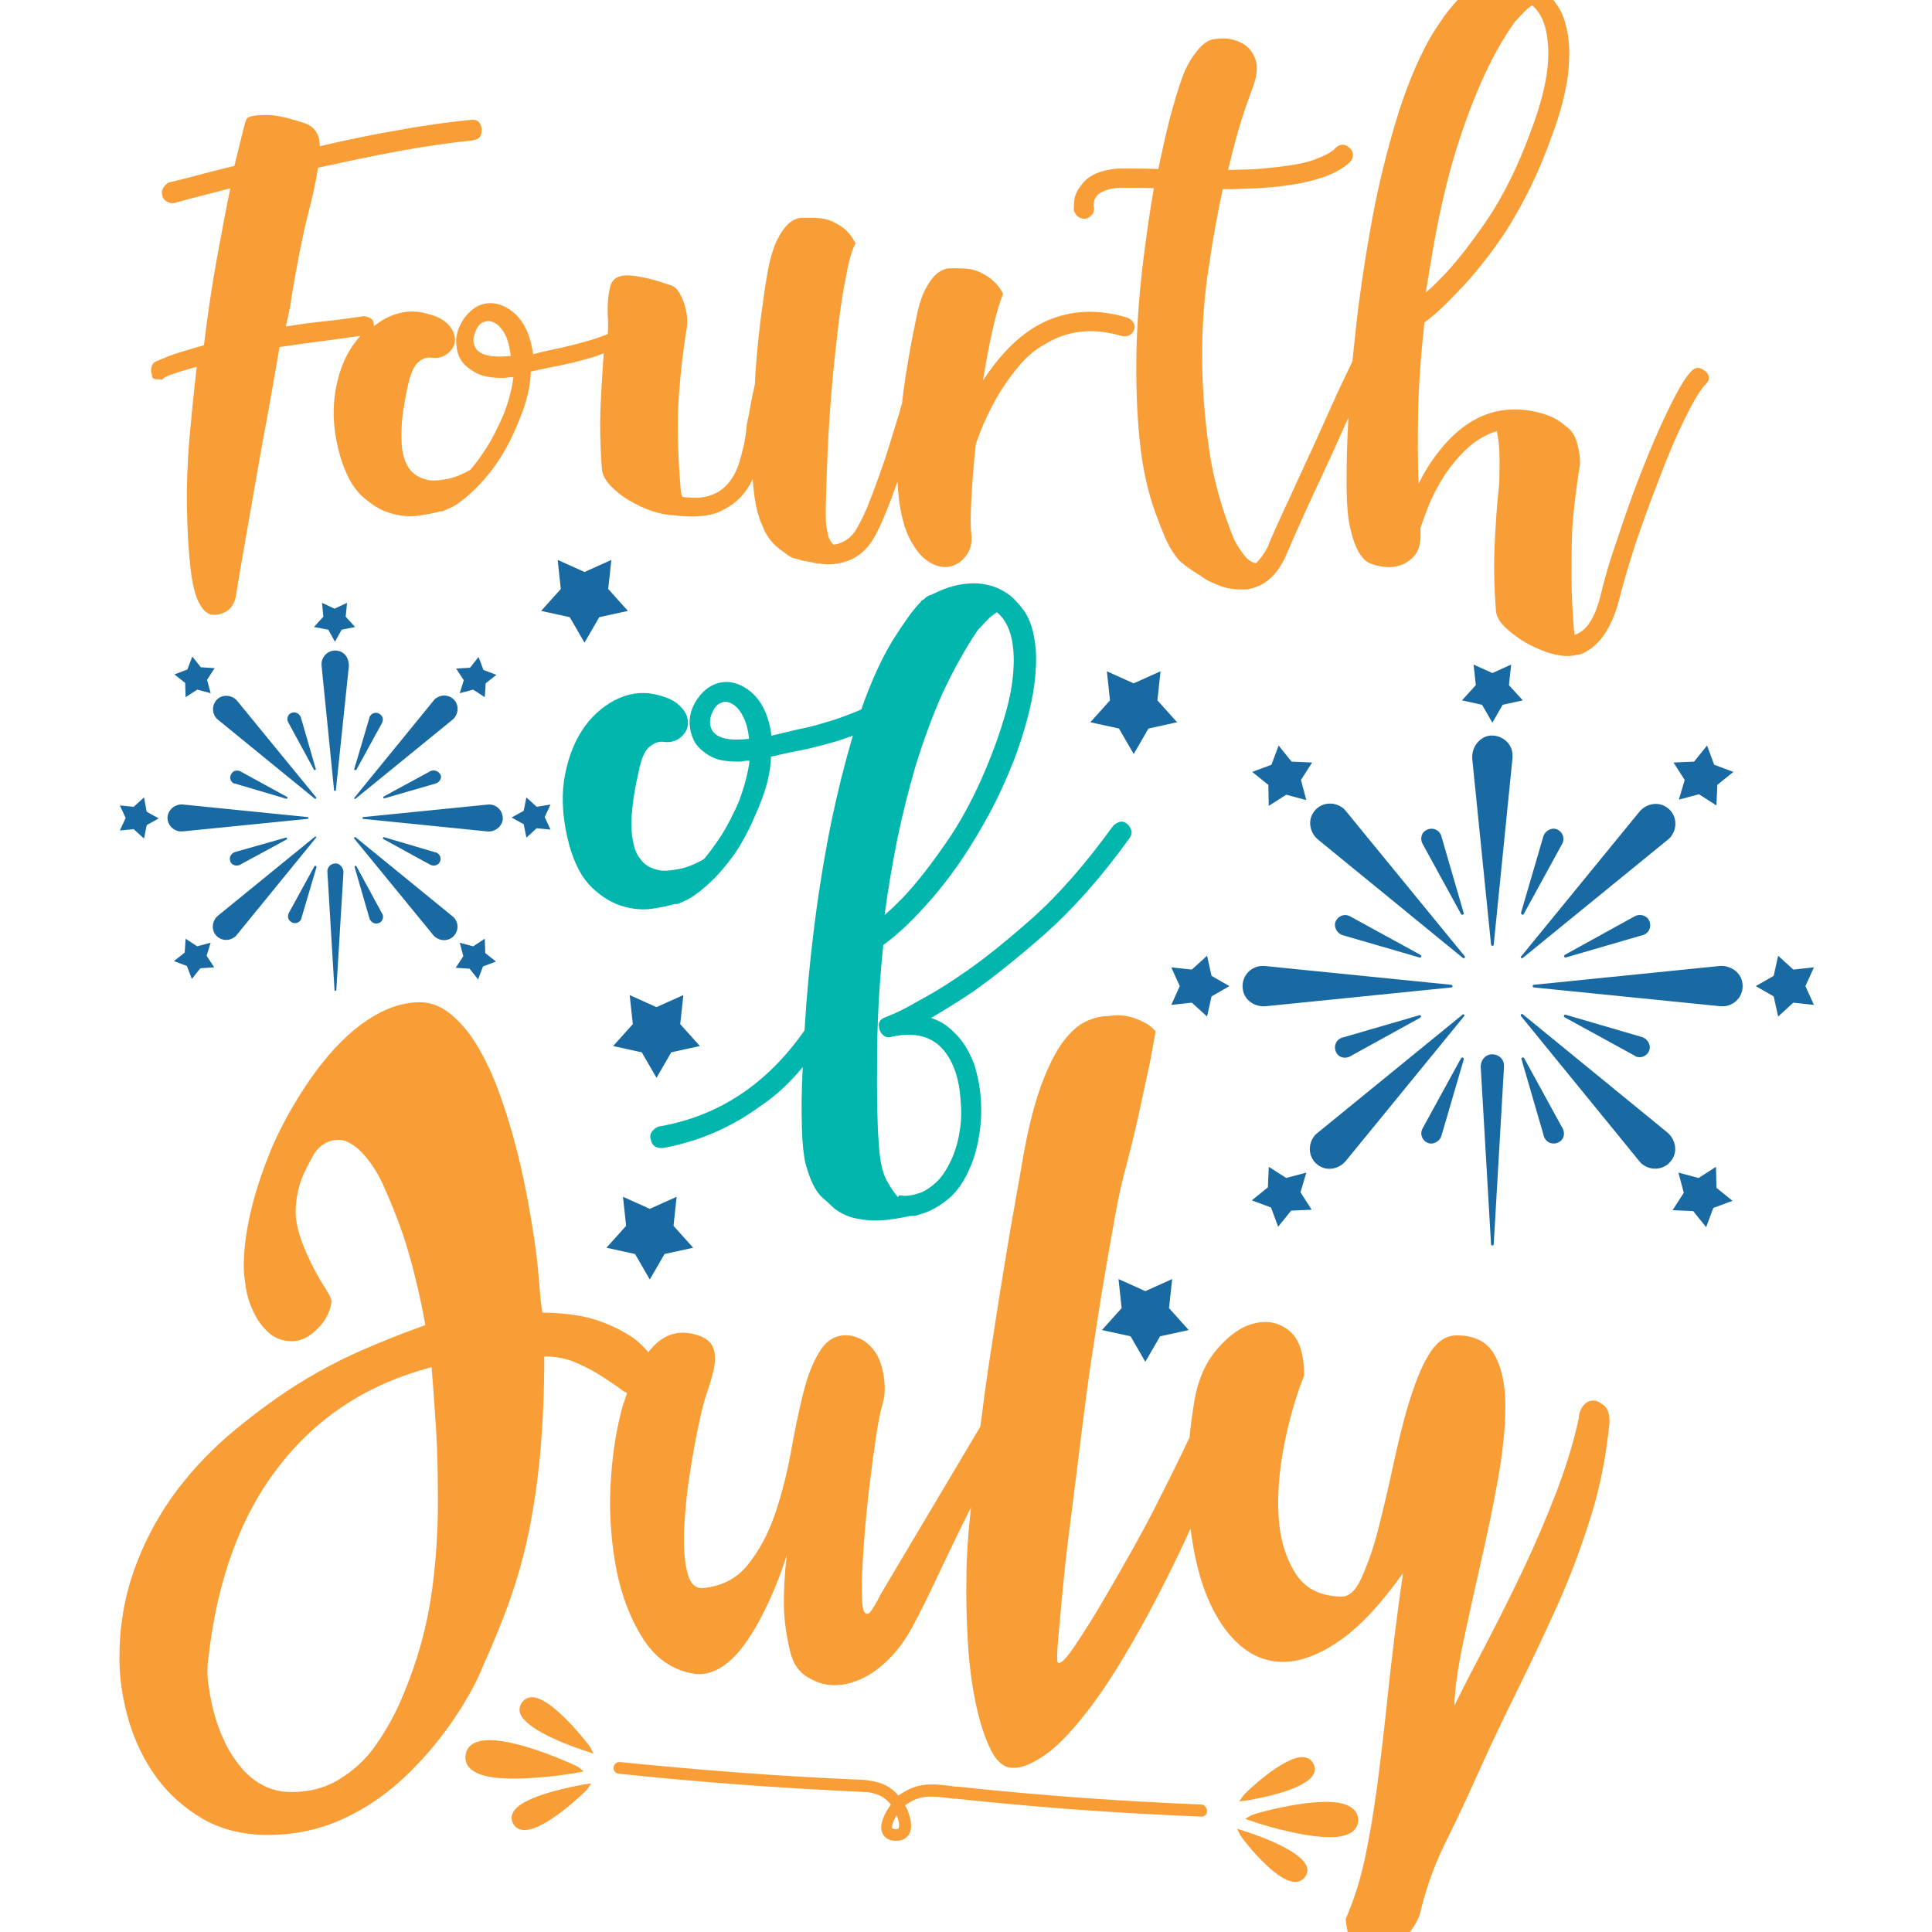<?xml version="1.0" encoding="utf-8"?>
<!-- Generator: Adobe Illustrator 18.0.0, SVG Export Plug-In . SVG Version: 6.00 Build 0)  -->
<!DOCTYPE svg PUBLIC "-//W3C//DTD SVG 1.1//EN" "http://www.w3.org/Graphics/SVG/1.1/DTD/svg11.dtd">
<svg version="1.1" id="Layer_1" xmlns="http://www.w3.org/2000/svg" xmlns:xlink="http://www.w3.org/1999/xlink" x="0px" y="0px"
	 viewBox="0 0 432 432" enable-background="new 0 0 432 432" xml:space="preserve">
<path fill="#00B6AD" d="M200.6,267.2L200.6,267.2c-0.1,0-0.1,0-0.2,0H200.6z M252.5,187.5c-6.2,8.6-12.5,15.7-18.8,21.3
	c-6.4,5.6-11.9,10-16.5,13.2c-3.2,2.1-6.2,4-9,5.6c1.4,0.5,2.6,1.1,3.5,1.8c0.9,0.7,1.7,1.5,2.5,2.3c1.5,1.7,2.7,3.8,3.6,6.2
	c0.8,2.5,1.3,5,1.5,7.7c0.2,2.7,0.1,5.3-0.3,7.9c-0.4,2.6-1,5-1.9,7.1c-1.4,3.5-3.2,6-5.2,7.6c-2,1.6-3.8,2.6-5.5,3.1
	c-0.5,0.2-1,0.3-1.5,0.5c-0.5,0.1-1,0.1-1.5,0.1c-3.6,0.8-6.5,1.1-8.7,1c-2.2-0.2-4-0.5-5.4-1.1c-1.4-0.6-2.5-1.3-3.2-2
	c-0.8-0.8-1.5-1.4-2.1-1.9c-1.6-1.4-2.9-4-3.9-7.8c-0.4-1.7-0.7-4.4-0.8-8.1c-0.1-3.7-0.1-8.2,0.2-13.4c-1.4,1.7-2.9,3.3-4.4,4.7
	c-1.5,1.4-3.1,2.7-4.9,3.9c-6.5,4.8-13.8,8-21.9,9.5h-0.5c-1.3,0-2.1-0.7-2.3-2c-0.2-0.6-0.1-1.2,0.3-1.7c0.4-0.5,0.9-0.9,1.5-1.1
	c13.4-2.3,24.2-9.5,32.6-21.5c0.4-7,1.1-14.6,2.1-22.7c1-8.1,2.3-16.1,3.9-24c1.4-6.7,3-13.1,4.8-19.2c-1.7,0.6-3.3,1.2-4.9,1.6
	c-2.5,0.7-4.8,1.3-6.9,1.7c-2.2,0.4-4.3,0.9-6.5,1.4c-0.1,3.4-1,7.2-2.8,11.4c-1.9,4.6-3.8,8.3-5.9,11.1c-2.1,2.8-4.1,5-5.9,6.5
	c-1.8,1.6-3.3,2.6-4.6,3.2c-1.2,0.6-1.9,0.8-2,0.8l-0.2-0.1c-1.3,0.4-3.1,0.8-5.2,1.1s-4.4,0.1-6.7-0.6c-2.3-0.7-4.6-2.1-6.7-4.1
	c-2.2-2.1-3.9-5.2-5.1-9.5c-1.4-5.2-1.8-10-1.2-14.4c0.7-4.4,2-8.1,4-11.2c2-3.1,4.5-5.3,7.3-6.8c2.9-1.5,5.8-2,8.8-1.4
	c2.4,0.5,4.1,1.2,5.2,2.1c1.1,0.9,1.9,1.9,2.2,2.9c0.5,1.6,0.2,3-0.9,4.2c-1.1,1.2-2.5,1.7-4.2,1.5c-1.1-0.2-2.2,0.2-3.3,1.1
	c-1.1,0.9-1.9,2.9-2.5,6c-0.6,2.7-1.1,5.3-1.3,7.7c-0.3,2.5-0.3,4.7,0,6.6c0.3,2,0.8,3.6,1.8,4.8c0.9,1.3,2.3,2.1,4.2,2.5
	c0.8,0.2,2.2,0.1,4-0.2c1.9-0.3,3.9-1.1,6-2.3c1.2-1.4,2.5-3.2,3.9-5.3c1.3-2.1,2.7-4.7,4-7.8c1.2-3.3,2-6.3,2.3-8.9
	c-0.5,0-1,0-1.4,0.1c-0.4,0.1-0.8,0.1-1.2,0.1c-2.8,0-4.9-0.4-6.3-1.3c-1.4-0.8-2.5-1.8-3.2-2.8c-0.6-1-1-2.1-1.2-3.4
	c-0.2-1.3-0.1-2.4,0.2-3.5c0.3-1.1,0.8-2.1,1.5-3.1c0.7-1,1.4-1.7,2.2-2.3c1.4-1,3-1.5,4.6-1.4c1.6,0.1,3.1,0.7,4.6,1.8
	c2.8,2.1,4.5,5.5,5.1,10.2c2-0.5,3.9-0.9,5.9-1.4c2-0.4,4.1-0.9,6.3-1.6c2.2-0.6,4.6-1.5,7.3-2.6c0.2-0.1,0.4-0.2,0.6-0.3
	c2.1-6,4.4-11.1,7-15.4c2.6-4.1,4.6-6.9,6-8.3c0.2-0.2,0.3-0.3,0.4-0.5c0-0.1,0.2-0.2,0.4-0.3l0.3-0.2c0.4-0.4,0.8-0.7,1.2-0.8
	c0.4-0.1,0.7-0.3,1.2-0.5c2.4-1.2,4.8-1.9,7.3-2.1c3.6-0.3,6.7,0.6,9.4,2.6c1,0.8,2.1,2,3.2,3.5c1.1,1.6,1.9,3.7,2.3,6.3
	c0.5,2.7,0.5,6,0,10c-0.5,4-1.7,8.8-3.6,14.4c-1.4,4-3.1,7.9-4.9,11.6c-1.9,3.8-3.9,7.3-6,10.6c-3.4,5.4-7.2,10.3-11.4,14.7
	c-1.4,1.5-2.8,2.9-4.2,4.1c-1.3,1.2-2.6,2.2-3.7,3c-0.6,5.8-1,11.3-1.2,16.6c-0.2,5.3-0.2,10-0.2,14.2c0,4.2,0.1,7.8,0.2,10.7
	c0.2,2.9,0.3,4.9,0.5,6c0.3,2.2,0.8,4,1.6,5.4c0.8,1.4,1.6,2.6,2.4,3.5l0.2-0.4c0.2,0,0.7,0,1.3,0.1c0.9,0,2-0.2,3.2-0.6
	c1.3-0.4,2.6-1.3,3.9-2.5c1.3-1.2,2.5-3.1,3.6-5.6c0.7-1.7,1.3-3.7,1.6-5.9c0.4-2.3,0.4-4.5,0.2-6.7c-0.3-4.9-1.6-8.7-3.9-11.4
	c-2.6-3-6.4-4-11.4-2.9c-0.6,0.2-1.2,0.2-1.7-0.1c-0.5-0.3-0.9-0.8-1.1-1.4c-0.5-1.4-0.1-2.4,1.4-2.9c1.3-0.5,2.9-1.2,4.6-2.1
	c1.4-0.8,3.2-1.8,5.2-2.9c2.1-1.2,4.3-2.6,6.8-4.3c4.5-3,9.8-7.2,15.9-12.6c6.1-5.4,12.1-12.3,18.2-20.7c0.4-0.5,0.9-0.8,1.5-1
	c0.6-0.2,1.2,0,1.7,0.4c0.5,0.4,0.8,0.9,1,1.6C253.1,186.4,252.9,187,252.5,187.5z M167.5,165.2c-0.2-1.9-0.6-3.5-1.2-4.7
	c-0.6-1.3-1.3-2.2-2.1-2.8c-0.7-0.5-1.4-0.8-2-0.8c-0.4,0-0.9,0.2-1.5,0.5c-0.7,0.5-1.3,1.4-1.7,2.6c-0.4,1.3-0.3,2.4,0.3,3.4
	C160.4,165.1,163.1,165.7,167.5,165.2z M204.8,171c-1.6,5.5-3,11-4.2,16.8c-1.1,5.7-2.1,11.3-2.8,16.8c0.6-0.5,1.2-1.1,1.9-1.7
	c0.6-0.6,1.3-1.3,2-2c3.1-3.2,6.6-7.7,10.5-13.4c3.9-5.8,7.5-13,10.7-21.9c1.4-4,2.5-7.7,3.1-11c0.6-3.3,0.8-6.3,0.6-9
	c-0.3-4-1.5-6.9-3.7-8.7c-0.5,0.3-1,0.7-1.5,1.1c-0.5,0.5-0.9,0.9-1.3,1.3c-0.4,0.5-0.9,1-1.4,1.5c-3,4.4-5.6,9.2-8,14.3
	C208.4,160.3,206.5,165.6,204.8,171z"/>
<path fill="#196AA2" d="M338.2,168.6c0,0.3,0,0.6,0,0.9l-4.2,41.7c0,0.4-0.5,0.4-0.6,0l-4.2-41.5c-0.2-2.4,1.4-4.8,3.8-5.2
	C335.6,164.2,338,166,338.2,168.6z M300.9,181.3c-0.2-0.2-0.4-0.5-0.6-0.6c-2-1.6-5-1.3-6.5,0.8c-1.5,2-0.9,4.8,1,6.3l32.3,26.4
	c0.3,0.2,0.6-0.1,0.4-0.4L300.9,181.3z M283,225l41.5-4.2c0.4,0,0.4-0.5,0-0.6l-41.7-4.2c-0.3,0-0.6,0-0.9,0c-2.6,0.3-4.4,2.6-4,5.2
	C278.2,223.6,280.5,225.2,283,225z M317.4,214.1c0.4,0.1,0.6-0.4,0.2-0.6l-15.7-8.6c-0.1-0.1-0.3-0.1-0.5-0.2
	c-1.3-0.4-2.7,0.5-2.9,1.9c-0.1,1.1,0.7,2.2,1.7,2.5L317.4,214.1z M333.1,235.8c-1.3,0.3-2.1,1.6-2,2.9l2.3,39.5
	c0,0.4,0.6,0.4,0.6,0l2.3-39.6c0-0.1,0-0.2,0-0.3C336.3,236.6,334.8,235.5,333.1,235.8z M326.7,204.4c0.2,0.3,0.7,0.1,0.6-0.2
	l-5-17.2c0-0.2-0.1-0.3-0.2-0.5c-0.7-1.3-2.4-1.6-3.6-0.6c-0.8,0.7-0.9,1.9-0.4,2.8L326.7,204.4z M340.8,236.6
	c-0.2-0.3-0.7-0.1-0.6,0.2l5,17.2c0,0.2,0.1,0.3,0.2,0.5c0.7,1.3,2.4,1.6,3.6,0.6c0.8-0.7,0.9-1.9,0.4-2.8L340.8,236.6z M317.4,227
	l-17.2,5c-0.2,0-0.3,0.1-0.5,0.2c-1.3,0.7-1.6,2.4-0.6,3.6c0.7,0.8,1.9,0.9,2.8,0.4l15.6-8.6C317.9,227.4,317.7,226.9,317.4,227z
	 M366,236.3c1.3,0.4,2.7-0.5,2.9-1.9c0.1-1.1-0.7-2.2-1.7-2.5l-17.1-5c-0.4-0.1-0.6,0.4-0.2,0.6l15.7,8.6
	C365.7,236.2,365.8,236.3,366,236.3z M327,226.9l-32.5,26.5c-0.2,0.2-0.5,0.4-0.6,0.6c-1.6,2-1.3,5,0.8,6.5c2,1.5,4.8,0.9,6.3-1
	l26.4-32.3C327.6,227,327.2,226.6,327,226.9z M326.7,236.6l-8.6,15.7c-0.1,0.1-0.1,0.3-0.2,0.5c-0.4,1.3,0.5,2.7,1.9,2.9
	c1.1,0.1,2.2-0.7,2.5-1.7l5-17.1C327.4,236.5,326.9,236.3,326.7,236.6z M365.5,204.9l-15.6,8.6c-0.3,0.2-0.1,0.7,0.2,0.6l17.2-5
	c0.2,0,0.3-0.1,0.5-0.2c1.3-0.7,1.6-2.4,0.6-3.6C367.6,204.5,366.4,204.4,365.5,204.9z M340.7,204.4l8.6-15.7
	c0.1-0.1,0.1-0.3,0.2-0.5c0.4-1.3-0.5-2.7-1.9-2.9c-1.1-0.1-2.2,0.7-2.5,1.7l-5,17.1C340.1,204.5,340.6,204.7,340.7,204.4z
	 M340.5,214.2l32.5-26.5c0.2-0.2,0.5-0.4,0.6-0.6c1.6-2,1.3-5-0.8-6.5c-2-1.5-4.8-0.9-6.3,1l-26.4,32.3
	C339.9,214,340.2,214.4,340.5,214.2z M372.8,253.2l-32.3-26.4c-0.3-0.2-0.6,0.1-0.4,0.4l26.5,32.5c0.2,0.2,0.4,0.5,0.6,0.6
	c2,1.6,5,1.3,6.5-0.8C375.2,257.6,374.7,254.8,372.8,253.2z M384.5,216l-41.5,4.2c-0.4,0-0.4,0.5,0,0.6l41.7,4.2c0.3,0,0.6,0,0.9,0
	c2.6-0.3,4.4-2.6,4-5.2C389.3,217.4,386.9,215.8,384.5,216z M262.1,286l-6,2.7l-6-2.7l0.7,6.5l-4.4,4.9l6.4,1.4l3.3,5.7l3.3-5.7
	l6.4-1.4l-4.4-4.9L262.1,286z M151.3,267.6l-6,2.7l-6-2.7l0.7,6.5l-4.4,4.9l6.4,1.4l3.3,5.7l3.3-5.7l6.4-1.4l-4.4-4.9L151.3,267.6z
	 M152.8,222.5l-6,2.7l-6-2.7l0.7,6.5l-4.4,4.9l6.4,1.4l3.3,5.7l3.3-5.7l6.4-1.4l-4.4-4.9L152.8,222.5z M250.2,162.9l3.3,5.7l3.3-5.7
	l6.4-1.4l-4.4-4.9l0.7-6.5l-6,2.7l-6-2.7l0.7,6.5l-4.4,4.9L250.2,162.9z M136,131.7l0.7-6.5l-6,2.7l-6-2.7l0.7,6.5l-4.4,4.9l6.4,1.4
	l3.3,5.7l3.3-5.7l6.4-1.4L136,131.7z M375.4,178.8l4.5-1.2l3.9,2.5l0.2-4.6l3.6-2.9l-4.3-1.6l-1.6-4.3l-2.9,3.6l-4.6,0.2l2.5,3.9
	L375.4,178.8z M269.9,213.7l-3.4,3.1l-4.6-0.5l1.9,4.2l-1.9,4.2l4.6-0.5l3.4,3.1l1-4.5l4-2.3l-4-2.3L269.9,213.7z M331.4,157.6
	l2.3,4l2.3-4l4.5-1l-3.1-3.4l0.5-4.6l-4.2,1.9l-4.2-1.9l0.5,4.6l-3.1,3.4L331.4,157.6z M292.1,262.2l-4.5,1.2l-3.9-2.5l-0.2,4.6
	l-3.6,2.9l4.3,1.6l1.6,4.3l2.9-3.6l4.6-0.2l-2.5-3.9L292.1,262.2z M283.7,180.2l3.9-2.5l4.5,1.2l-1.2-4.5l2.5-3.9l-4.6-0.2l-2.9-3.6
	l-1.6,4.3l-4.3,1.6l3.6,2.9L283.7,180.2z M383.7,260.9l-3.9,2.5l-4.5-1.2l1.2,4.5l-2.5,3.9l4.6,0.2l2.9,3.6l1.6-4.3l4.3-1.6
	l-3.6-2.9L383.7,260.9z M405.6,216.3l-4.6,0.5l-3.4-3.1l-1,4.5l-4,2.3l4,2.3l1,4.5l3.4-3.1l4.6,0.5l-1.9-4.2L405.6,216.3z
	 M41.5,155.9l2.6-1.7l3,0.8l-0.8-3l1.7-2.6l-3.1-0.2l-1.9-2.4l-1.1,2.9l-2.9,1.1l2.4,1.9L41.5,155.9z M120,180.4l-2.3-2.1l-0.6,3
	l-2.7,1.5l2.7,1.5l0.6,3l2.3-2.1l3.1,0.3l-1.3-2.8l1.3-2.8L120,180.4z M73.4,140.8l1.5,2.7l1.5-2.7l3-0.6l-2.1-2.3l0.3-3.1l-2.8,1.3
	l-2.8-1.3l0.3,3.1l-2.1,2.3L73.4,140.8z M108.4,209.9l-2.6,1.7l-3-0.8l0.8,3l-1.7,2.6l3.1,0.2l1.9,2.4l1.1-2.9l2.9-1.1l-2.4-1.9
	L108.4,209.9z M102.8,155l3-0.8l2.6,1.7l0.2-3.1l2.4-1.9l-2.9-1.1l-1.1-2.9l-1.9,2.4l-3.1,0.2l1.7,2.6L102.8,155z M47.1,210.8
	l-3,0.8l-2.6-1.7l-0.2,3.1l-2.4,1.9l2.9,1.1l1.1,2.9l1.9-2.4l3.1-0.2l-1.7-2.6L47.1,210.8z M32.2,178.3l-2.3,2.1l-3.1-0.3l1.3,2.8
	l-1.3,2.8l3.1-0.3l2.3,2.1l0.6-3l2.7-1.5l-2.7-1.5L32.2,178.3z M75.4,145.5c-1.7-0.3-3.3,1-3.5,2.7c0,0.2,0,0.4,0,0.6l2.8,27.9
	c0,0.2,0.4,0.2,0.4,0L78,149C78.1,147.3,77.1,145.7,75.4,145.5z M79.5,178.6l21.6-17.6c1.3-1,1.6-2.9,0.7-4.2c-1-1.4-3-1.7-4.4-0.6
	c-0.2,0.1-0.3,0.3-0.4,0.4l-17.7,21.7C79.1,178.6,79.3,178.8,79.5,178.6z M109.7,179.9c-0.2,0-0.4,0-0.6,0l-27.9,2.8
	c-0.2,0-0.2,0.4,0,0.4l27.7,2.8c1.6,0.2,3.2-0.9,3.5-2.5C112.6,181.6,111.4,180.1,109.7,179.9z M96.6,172.3c-0.1,0-0.2,0.1-0.3,0.1
	l-10.5,5.7c-0.2,0.1-0.1,0.5,0.2,0.4l11.4-3.3c0.7-0.2,1.3-0.9,1.2-1.7C98.4,172.7,97.4,172.1,96.6,172.3z M75.4,193.1
	c-1.1-0.2-2.1,0.5-2.2,1.6c0,0.1,0,0.1,0,0.2l1.6,26.5c0,0.2,0.4,0.2,0.4,0l1.6-26.4C76.8,194.2,76.2,193.3,75.4,193.1z M79.7,172.1
	l5.7-10.4c0.3-0.6,0.3-1.4-0.3-1.9c-0.8-0.7-1.9-0.5-2.4,0.4c-0.1,0.1-0.1,0.2-0.1,0.3l-3.4,11.5C79.2,172.2,79.5,172.3,79.7,172.1z
	 M70.3,193.7l-5.7,10.4c-0.3,0.6-0.3,1.4,0.3,1.9c0.8,0.7,1.9,0.5,2.4-0.4c0.1-0.1,0.1-0.2,0.1-0.3l3.4-11.5
	C70.7,193.6,70.4,193.5,70.3,193.7z M98.1,193.1c0.7-0.8,0.5-1.9-0.4-2.4c-0.1-0.1-0.2-0.1-0.3-0.1l-11.5-3.4
	c-0.2-0.1-0.4,0.3-0.2,0.4l10.4,5.7C96.8,193.7,97.6,193.6,98.1,193.1z M52.6,190.5c-0.7,0.2-1.3,0.9-1.2,1.7c0.1,1,1,1.5,1.9,1.3
	c0.1,0,0.2-0.1,0.3-0.1l10.5-5.7c0.2-0.1,0.1-0.5-0.2-0.4L52.6,190.5z M101.6,205.3c-0.1-0.2-0.3-0.3-0.4-0.4l-21.7-17.7
	c-0.2-0.1-0.4,0.1-0.3,0.3L96.8,209c1,1.3,2.9,1.6,4.2,0.7C102.5,208.6,102.7,206.6,101.6,205.3z M85.4,204.2l-5.7-10.5
	c-0.1-0.2-0.5-0.1-0.4,0.2l3.3,11.4c0.2,0.7,0.9,1.3,1.7,1.2c1-0.1,1.5-1,1.3-1.9C85.5,204.4,85.5,204.3,85.4,204.2z M52.5,175.2
	l11.5,3.4c0.2,0.1,0.4-0.3,0.2-0.4l-10.4-5.7c-0.6-0.3-1.4-0.3-1.9,0.3c-0.7,0.8-0.5,1.9,0.4,2.4C52.3,175.2,52.4,175.2,52.5,175.2z
	 M64.5,161.6l5.7,10.5c0.1,0.2,0.5,0.1,0.4-0.2l-3.3-11.4c-0.2-0.7-0.9-1.3-1.7-1.2c-1,0.1-1.5,1-1.3,1.9
	C64.4,161.4,64.5,161.5,64.5,161.6z M53.1,156.8c-1-1.3-2.9-1.6-4.2-0.7c-1.4,1-1.7,3-0.6,4.4c0.1,0.2,0.3,0.3,0.4,0.4l21.7,17.7
	c0.2,0.1,0.4-0.1,0.3-0.3L53.1,156.8z M70.4,187.1l-21.6,17.6c-1.3,1-1.6,2.9-0.7,4.2c1,1.4,3,1.7,4.4,0.6c0.2-0.1,0.3-0.3,0.4-0.4
	l17.7-21.7C70.9,187.2,70.6,187,70.4,187.1z M40.9,185.9l27.9-2.8c0.2,0,0.2-0.4,0-0.4L41,179.9c-1.6-0.2-3.2,0.9-3.5,2.5
	c-0.3,1.7,1,3.3,2.7,3.5C40.5,185.9,40.7,185.9,40.9,185.9z"/>
<path fill="#F99E36" d="M356.6,313.2c-0.8-0.1-1.6,0.1-2.3,0.8c-0.7,0.7-1.2,1.7-1.3,3.2c-1.1,5.1-2.7,10.4-4.9,16.2
	c-2.2,5.7-4.6,11.4-7.3,17.1c-2.7,5.7-5.4,11.1-8.2,16.5c-2.8,5.3-5.3,10.1-7.4,14.4c0.1-3.9,0.8-8.6,2-14.3
	c1.2-5.7,2.5-11.5,3.9-17.7c1.4-6.1,2.7-12.2,3.8-18.4c1.1-6.1,1.7-11.6,1.7-16.5c0-4.9-0.8-8.7-2.5-11.7c-1.7-2.9-4.6-4.3-8.7-4.2
	c-2.4,0.1-4.4,1.7-6.1,4.6c-1.7,2.9-3.1,6.6-4.4,10.9c-1.3,4.3-2.4,9-3.5,14.1c-1.1,5.1-2.2,9.7-3.3,14c-1.1,4.3-2.4,7.8-3.7,10.7
	c-1.3,2.9-2.9,4.2-4.6,4.1c-4.7-0.1-8.1-1.9-10.2-5.3c-2.1-3.4-3.4-7.5-3.7-12.5c-0.3-4.9,0.1-10.2,1.2-15.9
	c1.1-5.7,2.6-10.9,4.5-15.7c0-4.9-1.1-8.3-3.4-10.1c-2.3-1.8-4.8-2.3-7.7-1.6c-2.9,0.7-5.6,2.6-8.3,5.7c-2.7,3.1-4.4,7.1-5.2,12
	c-0.4,2.6-0.8,5.2-1,7.7c-0.1,0.3-0.2,0.6-0.4,0.9c-1.5,3.2-3.8,7.9-7,14.2c-1.6,3.2-3.6,6.9-5.9,11c-2.3,4.1-4.6,8.1-6.8,11.8
	c-2.2,3.7-4.2,6.8-5.9,9.3c-1.7,2.5-2.9,3.6-3.4,3.3c-0.3,0-0.3-1.7,0-5.2c0.3-3.5,0.7-7.8,1.2-13c0.5-5.2,1.2-10.8,2-17
	c0.8-6.1,1.5-12,2.2-17.6c0.7-5.5,1.4-11,2.3-16.8c0.9-5.7,1.7-11.2,2.6-16.4c0.9-5.2,1.7-9.9,2.5-14.3c0.8-4.3,1.6-7.9,2.4-10.7
	c1.5-5.7,2.6-10.5,3.4-14.3c0.8-3.8,1.5-6.9,2-9.3c0.5-2.7,0.9-4.9,1.2-6.6c-0.7-0.8-1.5-1.5-2.6-2c-0.9-0.5-2.1-1-3.4-1.3
	c-1.3-0.3-2.9-0.4-4.6-0.1c-1.6,0-3.3,0.4-5,1.2c-1.7,0.8-3.4,2.3-5,4.4c-1.6,2.1-3.2,5.2-4.7,9.1c-1.5,3.9-2.9,9.1-4.1,15.5
	c-0.7,3.9-1.4,8.2-2.3,13.1c-0.9,4.9-1.7,10-2.6,15.4c-0.9,5.4-1.7,10.9-2.6,16.6c-0.9,5.7-1.6,11.1-2.3,16.5c0,0,0,0,0,0
	l-22.3,37.5c-0.9,1.9-1.7,3.1-2.2,3.8c-0.5,0.7-1,0.7-1.4,0.2c-0.4-0.5-0.6-2.3-0.6-5.2c0-2.9,0.2-6.5,0.5-10.6
	c0.3-4.1,0.7-8.2,1.2-12.4c0.5-4.1,1-7.8,1.5-11.2c0.5-3.3,1-5.7,1.4-7c0.4-1.3,0.6-2.8,0.5-4.5c-0.1-1.7-0.4-3.3-0.9-4.8
	c-0.5-1.5-1.3-2.8-2.4-3.9c-1.1-1.1-2.4-1.8-4-2.2c-2.9-0.5-5.2,0.5-6.9,3c-1.7,2.5-3,5.8-4,9.8c-1,4-1.9,8.4-2.8,13.4
	c-0.9,4.9-2.1,9.5-3.6,13.9c-1.5,4.3-3.5,8-6,11.1c-2.5,3.1-5.8,4.8-10.1,5.2c-1.7,0.1-2.9-1.1-3.5-3.8c-0.6-2.7-0.8-5.9-0.6-9.8
	c0.2-3.9,0.6-8,1.3-12.4c0.7-4.4,1.4-8.3,2.2-11.8c0.5-2.5,1.2-4.8,1.9-6.9c0.7-2.1,1.2-3.9,1.4-5.5c0.2-1.6,0-3-0.6-4.1
	c-0.6-1.1-2-2-4.1-2.5c-3.7-0.9-6.9,0.2-9.6,3.4c-0.2,0.2-0.4,0.4-0.5,0.7c-1.2-1.4-2.5-2.7-4.1-3.7c-1.9-1.2-3.9-2.2-6-3
	c-2.1-0.8-4.4-1.4-6.7-1.7c-2.3-0.3-4.6-0.5-6.9-0.5c-0.3-1.3-0.5-3.4-0.7-6.1c-0.2-2.7-0.5-5.8-1-9.3c-0.5-3.5-1.1-7.2-1.9-11.3
	c-0.8-4.1-1.7-8.1-2.8-12.1c-1.1-4-2.3-7.8-3.7-11.5c-1.4-3.7-3-6.9-4.7-9.7c-1.7-2.8-3.7-5.1-5.8-6.8c-2.1-1.7-4.4-2.6-6.8-2.6
	c-3.3,0-6.7,1-10,2.9c-3.3,1.9-6.4,4.5-9.3,7.7c-2.9,3.2-5.6,6.9-8.1,11c-2.5,4.1-4.7,8.3-6.4,12.6c-1.7,4.3-3.1,8.5-4.1,12.9
	c-1,4.3-1.5,8.3-1.5,11.9c0,1.5,0.2,3.1,0.5,5c0.3,1.9,0.9,3.7,1.8,5.5c0.9,1.8,2,3.3,3.4,4.5c1.4,1.2,3.1,1.8,5.1,1.8
	c1.1,0,2.1-0.3,3.1-0.8c1-0.5,1.9-1.3,2.8-2.2c0.9-0.9,1.6-1.9,2.1-3c0.5-1.1,0.8-2.1,0.8-3c0-0.5-0.5-1.5-1.4-2.9
	c-0.9-1.4-1.9-3.1-2.9-5.1c-1-2-1.9-4-2.6-6.1c-0.7-2.1-1.1-4-1.1-5.9c0-1.1,0.1-2.4,0.4-3.9c0.3-1.5,0.7-3,1.4-4.5
	c0.7-1.5,1.4-2.8,2.1-4.1c0.7-1.3,1.7-2.2,2.8-2.8c1.1-0.6,2.3-0.8,3.4-0.7c1.1,0.1,2.4,0.8,3.9,2c2.1,2,4,4.6,5.5,7.9
	c1.5,3.3,2.9,6.7,4.2,10.4c1.3,3.7,2.3,7.4,3.2,11.1c0.9,3.7,1.6,7.1,2.1,10c-4.5,1.6-9.4,3.5-14.6,5.8c-5.2,2.3-10.2,5-15.2,8.2
	c-4.9,3.2-9.7,6.8-14.5,10.9c-4.7,4.1-8.8,8.6-12.4,13.6c-3.5,5-6.4,10.5-8.5,16.5c-2.1,6-3.2,12.4-3.2,19.4c0,4.7,0.7,9.3,2.1,14.1
	c1.4,4.7,3.5,9,6.3,12.8c2.8,3.8,6.3,6.8,10.4,9.2c4.1,2.3,8.9,3.5,14.4,3.5c6,0,11.5-1.2,16.6-3.5c5.1-2.3,9.6-5.4,13.6-9.1
	c4-3.7,7.5-7.8,10.7-12.3c3.1-4.5,5.6-8.8,7.3-13.1c2.5-5.6,4.7-10.9,6.4-16c1.7-5.1,3.1-10.2,4.1-15.6c1-5.3,1.8-11,2.3-17
	c0.5-6,0.8-12.8,0.8-20.4c2.7,0,5,0.5,7.1,1.4c2.1,0.9,4,1.9,5.7,3c1.7,1.1,3.2,2.1,4.4,3c0.5,0.4,0.9,0.6,1.3,0.8c-0.3,1-0.7,2-1,3
	c-1.5,5.4-2.4,11.4-2.7,18c-0.3,6.6,0.2,12.8,1.4,18.8c1.2,5.9,3.2,11,6,15.3c2.8,4.3,6.5,6.8,11,7.6c1.6,0.3,3.1,0.1,4.6-0.5
	c1.5-0.6,2.8-1.5,4.1-2.7c1.3-1.2,2.4-2.6,3.5-4.2c1.1-1.6,2.1-3.3,3-5c2.1-4,4.1-8.6,5.8-14c-0.5,4.4-0.7,8.4-0.6,12
	c0.1,3.1,0.6,6.1,1.3,9.2c0.7,3.1,2.2,5.1,4.3,6.2c2,1.2,4.1,1.7,6.3,1.6c2.2-0.1,4.3-0.8,6.4-1.9c2.1-1.1,4-2.7,5.8-4.6
	c1.8-1.9,3.4-4.2,4.7-6.7c1.5-2.7,3.4-6.6,5.9-11.9c2.3-4.8,4.6-9.7,7.1-14.6c0,0.3-0.1,0.6-0.1,0.9c-0.6,5.8-0.9,10.5-0.9,14.3
	c-0.1,4.7,0,9.5,0.3,14.7c0.3,5.1,0.9,9.8,1.8,14c0.9,4.2,2,7.6,3.4,10.4c1.4,2.7,3.1,4,5.1,3.9c2,0,4.5-1.1,7.4-3.2
	c2.9-2.1,6.2-5.7,9.9-10.6c3.7-4.9,7.7-11.4,12.2-19.6c3.1-5.7,6.5-12.4,10-20.1c0.6,4.7,1.5,9,2.8,12.8c1.8,5.2,4.2,9.3,7.2,12.3
	c3,3,6.4,4.6,10.3,4.7c3.9,0.1,8.1-1.4,12.7-4.5c4.6-3.1,9.4-8.2,14.5-15.3c-1.5,10.5-2.6,19.6-3.4,27.3c-0.8,7.7-1.6,14.5-2.4,20.5
	c-0.8,5.9-1.7,11.2-2.7,15.9c-1,4.7-2.4,9.2-4.3,13.6c0.3,3.9,1.5,6.4,3.7,7.6c2.2,1.2,4.6,0.9,7.3-1c1.1-0.9,2.2-2.2,3.5-3.9
	c1.3-1.7,2-3.2,2.3-4.7c1.3-5.3,3.2-10.5,5.7-15.5c2.5-5,4.8-10,7.1-15.1c2.8-6.3,5.8-12.5,8.9-18.8c3.1-6.3,6.1-12.6,9-19.1
	c2.9-6.5,5.3-13,7.4-19.8c2.1-6.7,3.4-13.7,4.1-20.9c0-1.5-0.3-2.6-1-3.4C358.1,313.8,357.4,313.3,356.6,313.2z M97,352.4
	c-0.7,6.3-1.9,12.4-3.8,18.3c-1.1,3.5-2.4,6.9-4,10.5c-1.6,3.5-3.5,6.7-5.6,9.6c-2.1,2.9-4.7,5.2-7.8,7.1c-3.1,1.9-6.6,2.8-10.6,2.8
	c-2.4,0-4.5-0.5-6.4-1.5c-1.9-1-3.5-2.3-4.9-4c-1.4-1.7-2.6-3.5-3.6-5.6c-1-2.1-1.8-4.2-2.4-6.4c-0.6-2.2-1-4.4-1.3-6.5
	c-0.3-2.1-0.3-4.1,0-6c2-17.7,7.3-32,15.9-43c8.6-11,19.9-18.3,34-22c0.4,4.7,0.7,9.3,1,13.9c0.3,4.6,0.4,9.3,0.4,14.1
	C98,339.8,97.7,346.1,97,352.4z M35.6,84.8c0.1,0,0.2,0,0.4,0.1c0.1,0,0.3,0,0.5-0.2c0-0.4,2.5-1.3,7.5-2.7
	c-0.7,5.7-1.2,11.2-1.7,16.6c-0.4,5.4-0.6,10.3-0.5,14.9c0.1,5.7,0.4,10.2,0.8,13.6c0.4,3.4,1,5.9,1.8,7.5c0.8,1.6,1.7,2.5,2.7,2.8
	c1,0.2,2.2,0,3.4-0.6c1.3-0.8,2-2,2.3-3.8c0.3-2,0.8-5,1.5-9c0.7-4,1.5-8.5,2.4-13.7c0.9-5.1,1.8-10.5,2.9-16.2
	c1-5.6,2-11.1,2.9-16.5c2.6-0.4,5.5-0.8,8.6-1.2c3-0.4,6.1-0.8,9.5-1.3c-0.7,0.7-1.3,1.6-1.9,2.4c-1.9,2.9-3.2,6.4-3.8,10.6
	c-0.6,4.2-0.3,8.7,1.1,13.7c1.2,4.1,2.8,7.1,4.8,9c2.1,1.9,4.2,3.3,6.4,3.9c2.2,0.7,4.3,0.9,6.4,0.6c2-0.3,3.7-0.6,5-1l0.1,0.1
	c0.1,0,0.7-0.3,1.9-0.8c1.2-0.5,2.6-1.5,4.3-3c1.7-1.5,3.6-3.5,5.6-6.2c2-2.7,3.9-6.2,5.6-10.5c1.7-4,2.5-7.6,2.6-10.8
	c2-0.5,4.1-0.9,6.1-1.3c2-0.4,4.2-0.9,6.6-1.6c1.2-0.3,2.4-0.7,3.6-1.2c-0.3,3.8-0.5,7.6-0.7,11.5c-0.2,4.6-0.1,9.4,0.3,14.5
	c0.1,1.1,0.7,2.3,1.9,3.6c1.2,1.2,2.6,2.4,4.2,3.3c1.7,1,3.4,1.8,5.2,2.4c1.8,0.6,3.4,0.9,4.8,0.9c0.6,0.1,1.2,0.2,1.8,0.2
	c0.6,0,1.3,0.1,2,0.1c1.2,0,2.4-0.1,3.7-0.3c1.3-0.2,2.5-0.6,3.7-1.3c2.8-1.4,5-3.7,6.4-6.8c0.3,4.5,1,8,2.2,10.5
	c0.9,2.4,2.4,4.3,4.7,5.8c0.3,0.3,0.5,0.4,0.6,0.4l0.3,0.3c0.7,0.5,1.4,0.8,2.2,0.9c0.6,0.2,1.2,0.4,2,0.5c0.7,0.1,1.5,0.3,2.4,0.5
	c0.4,0,0.8,0,1.1,0.1c0.3,0,0.7,0.1,1.1,0.1c4.4,0,7.7-1.7,10-5.1c1.3-2,2.6-4.9,4.1-8.8c0.6-1.5,1.1-3.1,1.7-4.6
	c0,0.6,0.1,1.2,0.1,1.8c0.3,3.9,1,7.3,2.2,10.1c1.3,2.8,2.8,4.8,4.5,5.9c1.7,1.1,3.3,1.5,4.8,1.2c1.5-0.3,2.7-1.1,3.7-2.4
	c1-1.3,1.4-2.9,1.2-4.8c-0.2-1.6-0.2-4.3,0-7.9c0.2-3.7,0.5-7.8,1-12.3c0.7-2,1.5-4.1,2.5-6.2c1-2.1,2.1-4.2,3.4-6.2
	c1.3-2,2.7-3.9,4.2-5.6c1.6-1.8,3.3-3.2,5.3-4.3c5-3.1,10.7-3.8,17.1-1.9c0.7,0.2,1.3,0.1,1.8-0.1c0.5-0.3,0.9-0.7,1.1-1.3
	c0.2-0.6,0.1-1.1-0.2-1.6c-0.3-0.5-0.8-0.9-1.4-1.1c-7.7-2.3-14.7-1.5-20.9,2.3c-4,2.5-7.8,6.4-11.3,11.8c0.7-4.3,1.4-8.1,2.2-11.6
	c0.8-3.5,1.6-6.1,2.3-7.8c-0.5-1-1.2-2-2.1-2.8c-0.8-0.8-1.8-1.4-3-2c-1.2-0.6-2.8-0.9-4.6-0.9c-0.7,0-1.5,0-2.3,0s-1.8,0.4-2.7,1.1
	c-0.9,0.7-1.8,1.9-2.7,3.6c-0.9,1.7-1.6,4.1-2.2,7.3c-0.8,3.7-1.5,7.7-2.2,12.1c-0.3,2-0.6,4.1-0.8,6.1c-0.1,0.4-0.3,0.9-0.4,1.4
	c-0.6,2.1-1.4,4.5-2.2,7.2c-0.8,2.7-1.7,5.3-2.6,7.8s-1.8,4.9-2.7,7.1c-0.9,2.1-1.8,3.8-2.6,5.1c-1.2,1.7-2.8,2.7-4.8,3
	c-0.6-0.6-1-1.2-1.2-2c-0.2-0.8-0.3-1.4-0.4-2c-0.2-1.2-0.2-3.4-0.1-6.6c0.1-3.2,0.2-6.9,0.4-11.1c0.2-4.2,0.5-8.7,0.9-13.4
	c0.4-4.7,0.9-9.2,1.4-13.5c0.5-4.3,1.1-8.1,1.8-11.5c0.6-3.4,1.3-5.8,2.1-7.3c-0.5-1-1.2-2-2-2.8c-0.8-0.8-1.8-1.4-3-2
	c-1.2-0.6-2.8-0.9-4.6-0.9c-0.7,0-1.5,0-2.3,0s-1.8,0.3-2.7,1c-0.9,0.7-1.8,1.8-2.7,3.5c-0.9,1.7-1.7,4.1-2.3,7.3
	c-0.6,3.2-1.1,7.1-1.7,11.5c-0.5,4.4-1,9-1.2,13.9c-0.5,2.3-0.9,4.1-1.1,5.4c-0.2,1.3-0.5,2.5-0.7,3.6c-0.1,1-0.2,2.1-0.4,3.1
	c-0.1,1-0.5,2.5-1,4.4c-1,3.8-2.8,6.4-5.4,7.8c-1.4,0.7-2.7,1-4,1.1c-1.3,0-2.5,0-3.6-0.2c-0.3-0.7-0.4-1.2-0.4-1.7
	c-0.7-8.4-0.8-15.3-0.4-20.9c0.4-5.6,1-10.7,1.8-15.4c0.1-0.7,0.1-1.5,0-2.4c-0.1-0.9-0.3-1.9-0.6-2.8c-0.3-0.9-0.7-1.8-1.2-2.6
	c-0.5-0.8-1.2-1.4-2.1-1.6c-3.4-1.2-6.3-1.9-8.8-2.1c-2.4-0.2-3.9,0.6-4.4,2.3c-0.5,1.8-0.7,4-0.6,6.7c0.1,1.5,0.1,2.8,0,4.1
	c-1.8,0.7-3.5,1.3-5.1,1.7c-2.1,0.6-4.1,1.1-6,1.5c-1.9,0.4-3.8,0.8-5.6,1.3c-0.6-4.5-2.2-7.7-4.8-9.7c-1.4-1-2.8-1.6-4.3-1.7
	c-1.5-0.1-3,0.3-4.3,1.3c-0.8,0.6-1.5,1.3-2.1,2.2c-0.6,0.9-1.1,1.9-1.4,2.9c-0.3,1-0.4,2.2-0.2,3.3c0.1,1.2,0.5,2.3,1.1,3.2
	c0.7,1,1.7,1.8,3.1,2.6c1.4,0.8,3.4,1.2,6,1.2c0.4,0,0.8,0,1.2-0.1c0.4,0,0.8-0.1,1.3-0.1c-0.3,2.5-1,5.3-2.2,8.4
	c-1.3,2.9-2.5,5.4-3.8,7.4c-1.3,2-2.5,3.7-3.7,5c-2,1.1-4,1.9-5.7,2.1c-1.8,0.3-3,0.3-3.8,0.1c-1.8-0.4-3.1-1.2-4-2.4
	c-0.9-1.2-1.4-2.7-1.7-4.6c-0.2-1.9-0.2-3.9,0-6.3c0.2-2.3,0.7-4.8,1.2-7.3c0.6-2.9,1.4-4.8,2.4-5.7c1-0.9,2.1-1.2,3.1-1
	c1.6,0.2,2.9-0.3,4-1.4c1.1-1.1,1.4-2.5,0.9-4c-0.3-0.9-1-1.9-2-2.7c-1.1-0.9-2.7-1.5-5-2c-2.8-0.6-5.6-0.1-8.3,1.3
	c-0.9,0.5-1.8,1.1-2.6,1.7c0,0,0-0.1,0-0.1c0-0.8-0.2-1.3-0.7-1.6c-0.5-0.3-1-0.5-1.6-0.5c-3.3,0.5-6.4,0.9-9.3,1.2
	c-2.9,0.3-5.6,0.7-8.1,1.1c0.4-1.6,0.7-3.2,1-4.6c0.2-1.5,0.5-3,0.7-4.5c1.1-6.2,2.1-11.4,3.2-15.7c1.1-4.3,1.9-7.8,2.3-10.7
	c6-1.3,12-2.6,18-3.7c6-1.1,11.6-1.9,16.5-2.4c1.6-0.2,2.2-1,2.1-2.6c-0.2-1.5-1-2.2-2.5-2c-4.9,0.5-10.2,1.2-16.1,2.3
	c-5.9,1-11.7,2.2-17.6,3.6c0-2.6-1.1-4.3-3.2-5.1c-3.6-1.2-6.5-1.9-8.7-1.9c-2.2,0-3.6,0.2-4.3,0.7c-0.2,0-0.5,1-1,3
	c-0.5,2-1.1,4.6-1.9,7.7c-4.2,1-7.6,1.9-10.2,2.6c-2.6,0.7-4.1,1-4.5,1.1c-0.5,0.3-0.9,0.7-1.2,1.2c-0.3,0.5-0.4,1.1-0.2,1.8
	c0.1,0.5,0.4,0.9,0.9,1.2c0.5,0.3,1,0.5,1.5,0.4h0.4c0.1-0.1,1.3-0.4,3.5-1c2.2-0.6,5.2-1.3,8.9-2.3c-1,4.8-2,10.2-3.1,16.2
	c-1.1,6.1-2,12.4-2.8,18.9c-3.6,1-6.2,1.8-7.8,2.4c-1.6,0.7-2.5,1-2.6,1.1c-0.7,0.2-1.1,0.6-1.3,1.3c-0.2,0.7-0.1,1.3,0.1,1.9
	C33.8,84.6,34.6,84.9,35.6,84.8z M106.4,77.9c-0.6-0.9-0.7-2-0.3-3.2c0.4-1.2,0.9-2,1.6-2.5c0.6-0.3,1.1-0.4,1.5-0.4
	c0.6,0,1.2,0.2,1.9,0.7c0.8,0.6,1.4,1.4,2,2.6c0.5,1.2,0.9,2.7,1.1,4.5C110.1,80,107.5,79.5,106.4,77.9z M382.1,84.3
	c-0.1-0.6-0.4-1-0.9-1.4c-1.2-0.9-2.2-0.9-3.2,0.3c-1.1,1.2-2.2,3-3.4,5.3c-1.2,2.3-2.5,5-3.8,7.9c-1.3,2.9-2.6,6.1-3.9,9.4
	c-1.3,3.3-2.5,6.6-3.6,9.8c-1.1,3.2-2.1,6.3-3.1,9.2c-0.9,2.9-1.6,5.4-2.1,7.5c-1.2,5.2-3,8.4-5.4,9.4l-0.6,0.3
	c-0.1-0.3-0.1-0.5-0.1-0.8c0-0.2-0.1-0.5-0.1-0.6c-0.3-4.2-0.5-8-0.5-11.4c0-3.4,0-6.6,0.1-9.5c0.1-2.9,0.4-5.6,0.7-8.1
	c0.3-2.5,0.6-4.8,1-7.1c0.2-1.2,0.1-2.8-0.4-4.8c-0.4-2-1.3-3.5-2.7-4.4c-1.8-1.7-4.3-2.8-7.6-3.4c-8.9-1.6-16.4,2.3-22.7,11.7
	c-0.9,1.4-1.8,2.9-2.6,4.6c-0.2-4.3-0.2-9.5-0.1-15.7c0.1-6.2,0.6-13,1.4-20.4c1.1-0.8,2.2-1.7,3.4-2.8c1.2-1.1,2.5-2.4,3.9-3.9
	c2-2,3.9-4.2,5.7-6.5c1.9-2.3,3.6-4.8,5.3-7.3c2-3.2,3.9-6.6,5.6-10.1c1.7-3.5,3.2-7.2,4.6-11.1c2-5.3,3.1-9.9,3.6-13.6
	c0.4-3.8,0.4-6.9-0.1-9.5c-0.5-2.6-1.2-4.6-2.3-6.1c-1-1.5-2-2.6-3-3.3c-2.3-1.8-5.3-2.6-8.8-2.3c-2.2,0.1-4.6,0.8-7,2
	c-0.5,0.1-1.2,0.5-2.2,1.1l-0.3,0.3c-0.3,0.1-0.5,0.3-0.6,0.6c-0.8,0.8-1.6,1.8-2.6,3c-0.9,1.2-2,2.8-3.3,4.8
	c-2.8,4.7-5.3,10.5-7.5,17.2c-2.1,6.7-4,13.9-5.5,21.4c-1.5,7.6-2.7,15.2-3.7,22.9c-0.5,4.1-0.9,8.1-1.3,11.9
	c-0.3,0.7-0.7,1.4-1,2.1c-1.4,2.9-2.9,6.1-4.5,9.7c-1.6,3.6-3.2,7.2-4.9,10.8c-1.7,3.6-3.2,7.1-4.8,10.4c-1.5,3.3-2.8,6.1-3.7,8.4
	c-0.8,1.6-1.7,2.8-2.6,3.7c-0.6,0-1.2-0.3-1.8-0.8c-0.6-0.5-1.1-1.2-1.6-1.9c-0.6-0.8-1.1-1.7-1.6-2.7c-2.7-6.6-4.6-13.3-5.6-20.4
	c-1-7-1.5-14-1.5-20.8c0-6.8,0.5-13.4,1.5-19.7c0.9-6.3,2-12.1,3.1-17.3c1.6,0,3.1,0,4.6-0.1c1.5,0,3-0.1,4.6-0.2
	c9.6-0.7,16-2.6,19.3-5.8c0.9-1.1,0.8-2.2-0.1-3.1c-1.1-1-2.1-1-3.2,0c-0.8,0.9-2.3,1.7-4.7,2.6c-2.3,0.9-6.2,1.5-11.7,2
	c-1.3,0.1-2.5,0.2-3.8,0.2c-1.3,0-2.5,0.1-3.8,0.1c1.1-4.6,2.1-8.4,3.1-11.5c1-3.1,1.8-5.3,2.3-6.6c1.1-2.8,1.3-5.1,0.7-6.7
	c-0.6-1.6-1.6-2.8-2.9-3.5c-1.3-0.7-2.8-1.1-4.3-1.1c-1.6,0-2.7,0.2-3.4,0.6c-0.9,0.5-1.8,1.3-2.6,2.4c-0.9,1.1-1.7,2.4-2.5,4.1
	c-0.8,1.8-1.7,4.6-2.8,8.5c-1.1,3.8-2.1,8.4-3.2,13.6c-2-0.1-3.7-0.1-5.2-0.1c-1.5,0-2.8,0-3.9,0c-3.7,0.3-6.3,1.4-7.9,3.4
	c-1.1,1.3-1.7,2.6-1.8,3.8c-0.1,1.2-0.1,1.9-0.1,2.1c0.4,1.2,1.2,1.9,2.3,1.9h0.3c0.6-0.1,1.1-0.4,1.5-0.9c0.4-0.5,0.5-1,0.4-1.7
	c-0.1-0.2-0.1-0.5,0-0.9c0-0.5,0.2-1,0.7-1.7c0.9-0.9,2.5-1.5,4.8-1.7c0.8,0,1.9,0,3.3,0s3,0,4.6,0.1c-1,5.6-1.8,11.6-2.6,18
	c-0.7,6.4-1.2,12.8-1.3,19.2c-0.1,6.5,0.1,12.8,0.7,18.9c0.6,6.1,1.8,11.7,3.6,16.6c1.4,3.8,2.5,6.5,3.5,8.1c1,1.6,1.9,2.7,2.8,3.3
	c0.5,0.4,1.2,0.9,2.1,1.5c0.9,0.6,1.9,1.2,2.9,1.9c1.1,0.6,2.3,1.1,3.6,1.6c1.3,0.4,2.7,0.6,4,0.6c0.3,0,0.6,0,1,0
	c0.3,0,0.7,0,1-0.1c3.6-0.7,6.4-3.2,8.3-7.6c1-2.3,2.2-5.1,3.7-8.4c1.5-3.3,3.1-6.8,4.8-10.4c1.7-3.6,3.3-7.2,4.9-10.8
	c0.2-0.4,0.3-0.7,0.5-1.1c-0.3,5.4-0.4,10.2-0.4,14.3c0,4.9,0.3,8.3,0.8,10.3c0.8,3.7,2,6.2,3.5,7.4c0.6,0.5,1.6,0.9,3.1,1.2
	c1.5,0.3,2.9,0.3,4.3-0.1c1.4-0.4,2.6-1.2,3.6-2.4c1-1.2,1.4-3.2,1.2-6c0.3-0.9,0.8-2.3,1.6-4.4c0.8-2.1,1.9-4.3,3.3-6.6
	c1.4-2.3,3.1-4.4,5.2-6.5c2.1-2,4.4-3.4,7-4.2c0.4,1.9,0.6,4,0.6,6.3s0,4.2-0.1,5.7c-0.5,4.6-0.8,9.1-1,13.7
	c-0.2,4.6-0.1,9.4,0.3,14.5c0.1,1.2,0.8,2.5,2.2,3.8c1.4,1.3,3,2.5,4.8,3.5c1.9,1,3.7,1.8,5.6,2.3c1.9,0.5,3.4,0.6,4.6,0.4h0.1
	c0.4-0.1,0.8-0.2,1.1-0.2c0.3,0,0.8-0.2,1.2-0.4c3.8-1.8,6.5-6,8.1-12.5c0.8-3.2,2-7.2,3.5-11.9c1.6-4.7,3.3-9.4,5.1-14
	c2-5.4,4-10,5.8-13.7c1.8-3.7,3.3-6.3,4.6-7.8C382,85.4,382.2,84.8,382.1,84.3z M321.6,49.4c1.1-5.4,2.4-10.7,4-15.9
	c1.6-5.2,3.5-10.3,5.6-15.1c2.1-4.8,4.6-9.4,7.5-13.5c0.5-0.5,0.9-0.9,1.3-1.4c0.4-0.4,0.8-0.8,1.2-1.2c0.4-0.4,0.9-0.8,1.4-1.1
	c2,1.7,3.2,4.5,3.5,8.4c0.5,5-0.7,11.4-3.5,18.9c-3,8.4-6.4,15.2-10.1,20.7c-3.7,5.4-7,9.6-10,12.7c-0.7,0.7-1.3,1.3-1.9,1.9
	c-0.6,0.6-1.2,1.1-1.8,1.6C319.7,60.1,320.5,54.8,321.6,49.4z M114.9,397.7c-5.3,0-8.5-0.8-10-2.5c-0.7-0.8-0.9-1.7-0.8-2.7
	c0.2-1.6,1.3-3.4,5.4-3.4c7,0,19.2,5.6,19.8,6l1.2,1l-1.6,0.3C129.1,396.4,121.6,397.7,114.9,397.7z M132,390.7l0.7,1.4l-1.5-0.5
	c-1.4-0.4-13.5-4.4-14.9-8.5c-0.3-0.8-0.1-1.7,0.4-2.4c0.6-0.8,1.3-1.2,2.3-1.2C123.6,379.6,131.7,390.2,132,390.7z M130.6,399
	l1.6-0.2l-0.9,1.3c-0.3,0.4-9.2,9.1-14,9.1c-1.2,0-2.1-0.5-2.6-1.5c-0.4-0.8-0.4-1.6,0-2.4C116.6,401.4,129.2,399.3,130.6,399z
	 M297.4,410.8c-6.8,0-17.1-3.4-17.5-3.6l-1.5-0.5l1.4-0.8c0.5-0.3,9.9-3,16.7-3c3.1,0,5.1,0.6,6.2,1.7c0.7,0.7,1,1.5,1,2.5
	C303.6,408.7,302.5,410.8,297.4,410.8z M278.7,402.6l-1.6,0.2l0.9-1.3c0.2-0.4,8.7-8.6,13.2-8.6c1.1,0,2,0.5,2.5,1.5
	c0.4,0.8,0.4,1.6,0,2.3C291.9,400.4,280.1,402.4,278.7,402.6z M292.2,417.4c0.3,0.8,0.1,1.6-0.4,2.3c-0.5,0.7-1.3,1.1-2.2,1.1
	c-4.5,0-12.1-10-12.3-10.5l-0.7-1.4l1.5,0.5C279.5,409.8,290.9,413.5,292.2,417.4z M268.7,403.5c-19.3-0.8-35.6-2-54.6-4l-0.5,0
	c-2-0.3-3.7-0.5-5.3-0.5c-2.7,0-4.8,0.7-7.3,2.4c0,0-0.1,0.1-0.1,0.1c-1.7-2-3.7-3-6.8-3.4l-0.7-0.1c-18.9-0.8-35.8-2.1-54.8-4
	l-0.1,0c-0.7,0-1.2,0.5-1.3,1.2c-0.1,0.7,0.4,1.3,1.1,1.4c19.1,2,36,3.2,55,4.1l0.6,0c2.5,0.4,3.9,1.1,5.3,2.8
	c-1.4,1.9-2.6,4.4-2,6.1c0.2,0.7,0.9,1.9,2.9,2c0.1,0,0.2,0,0.3,0h0.1c1.7,0,2.5-1,2.8-1.5c1-1.9,0-4.8-0.9-6.4
	c0.1-0.1,0.1-0.1,0.1-0.1c3.2-2.3,5.5-2.1,10.8-1.4l0.5,0c19,2,35.4,3.2,54.8,4c0.7,0,1.3-0.5,1.3-1.2c0-0.3-0.1-0.7-0.3-0.9
	C269.3,403.6,269,403.5,268.7,403.5z M200.9,408.8c0,0.1-0.1,0.2-0.5,0.2c0,0,0,0,0,0c-0.4,0-0.8-0.1-0.9-0.2
	c-0.2-0.5,0.2-1.6,1-2.9C201,407.1,201.2,408.3,200.9,408.8z"/>
</svg>
